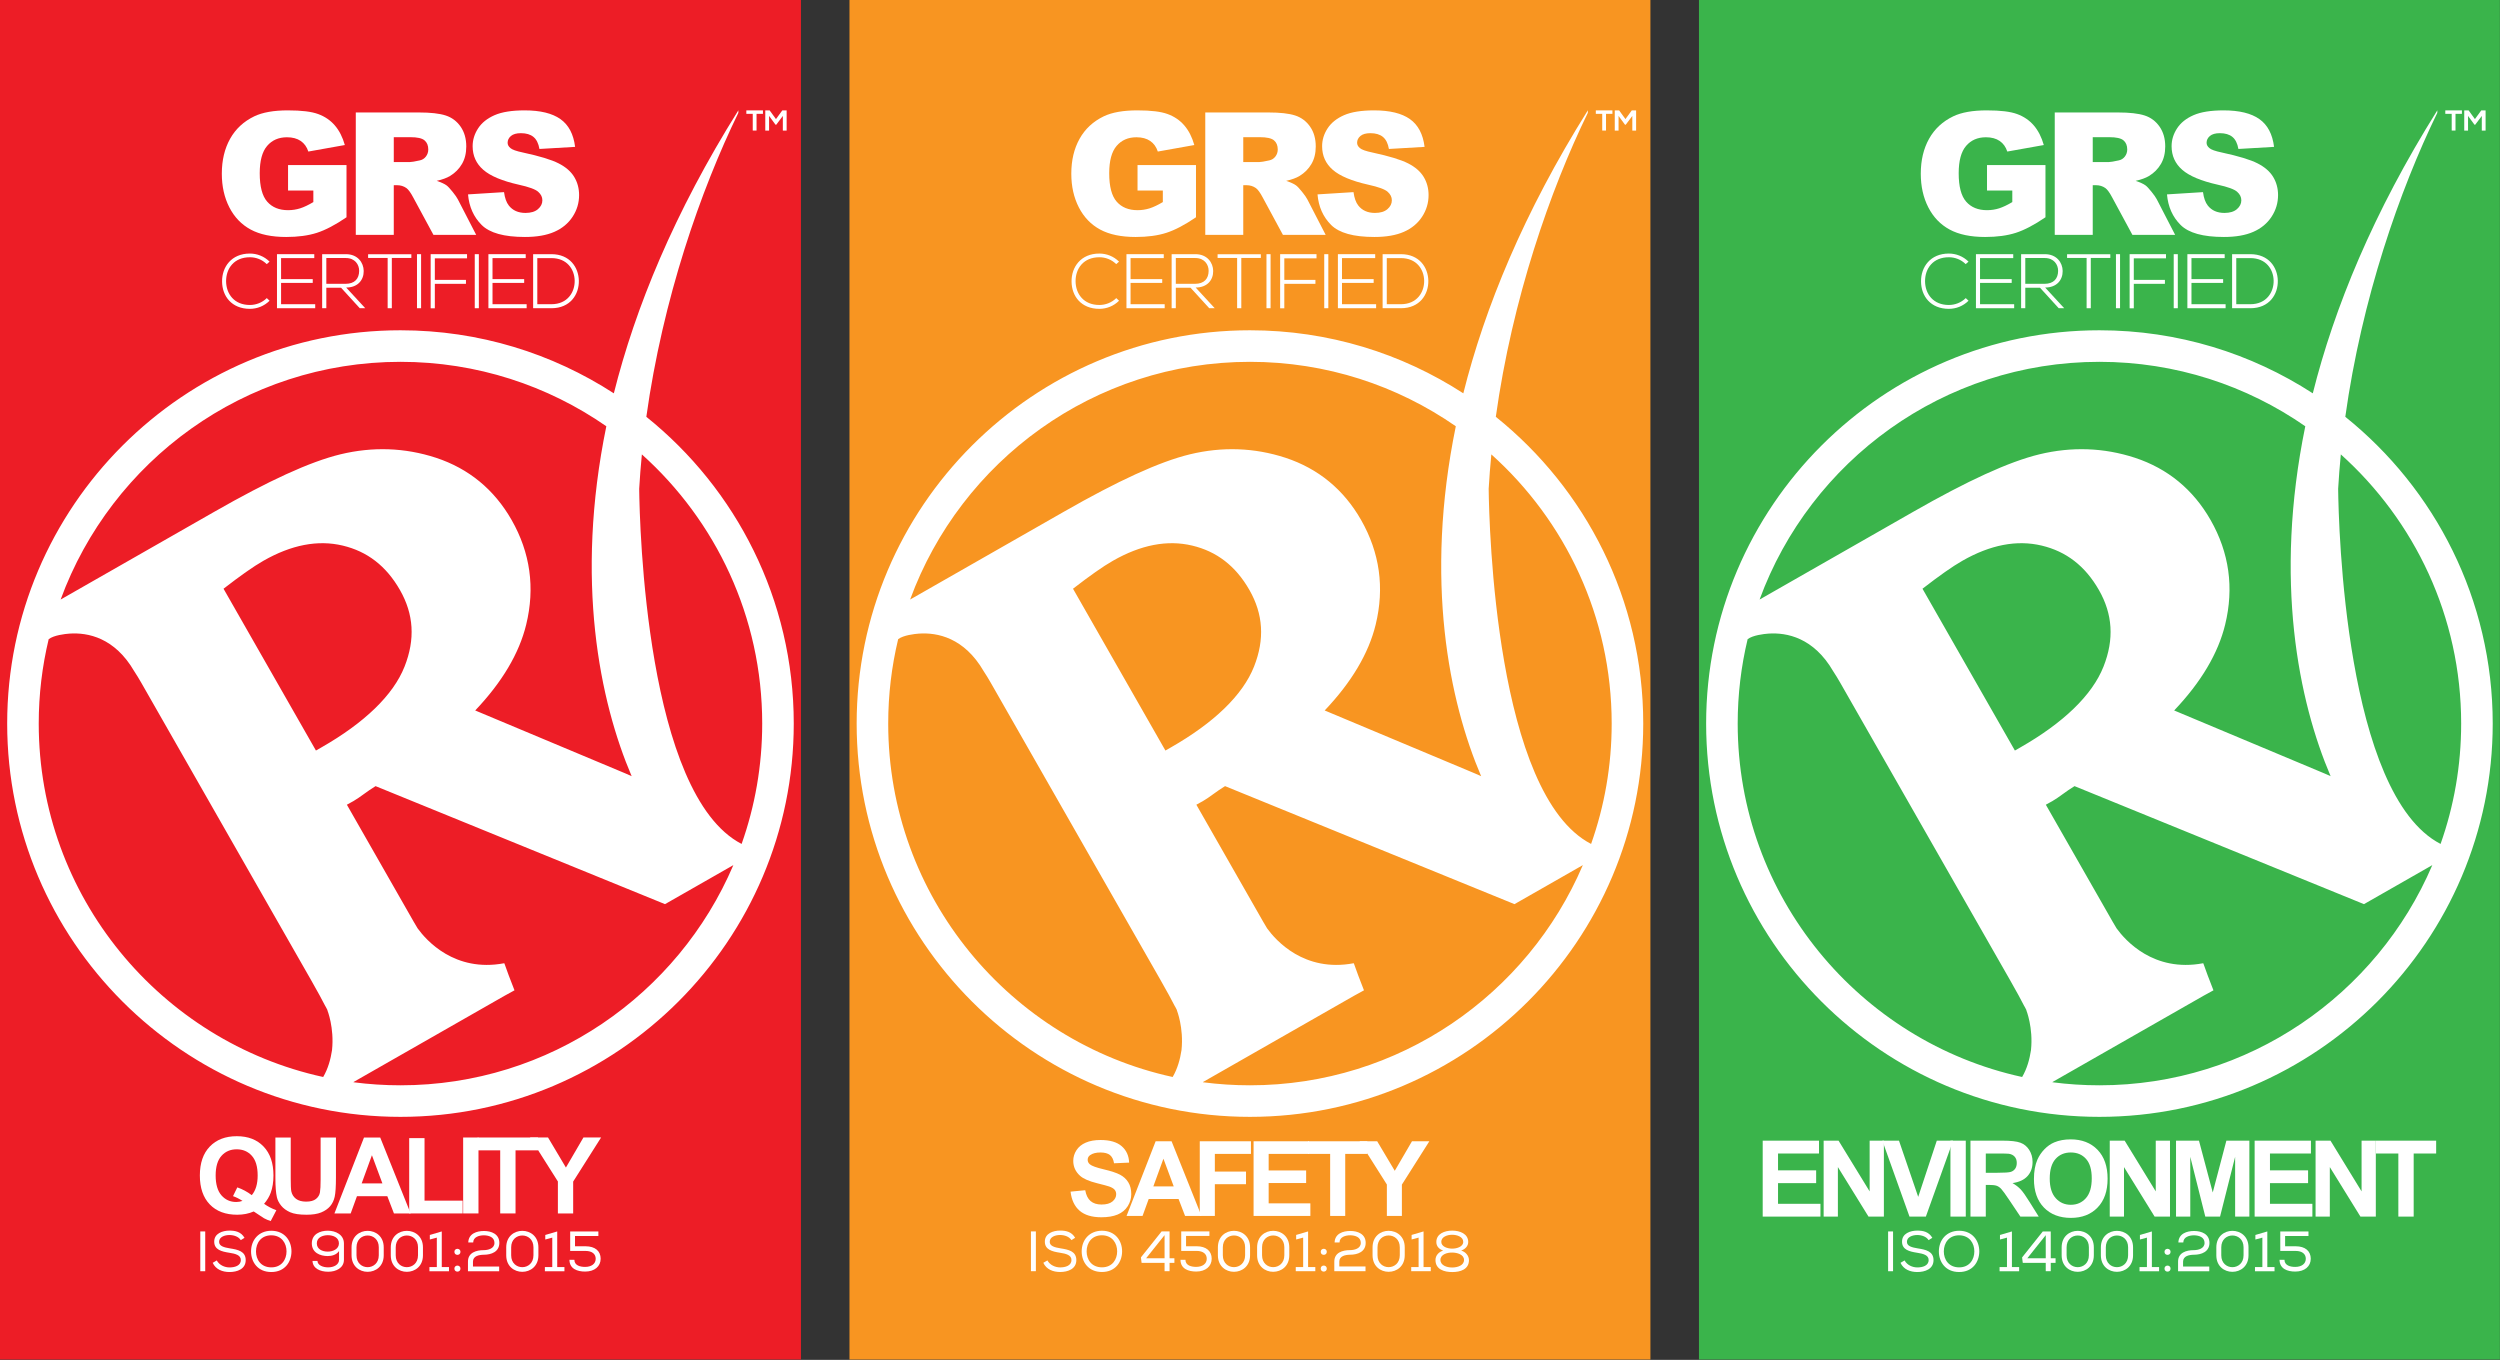 <svg width="6245" height="3397" viewBox="0 0 6245 3397" fill="none" xmlns="http://www.w3.org/2000/svg">
<rect x="0" y="0" width="6245" height="3397" fill="#333333" stroke="none"/>
<g clip-path="url(#clip0_30_52)">
<path d="M2000.75 0H0V3396.06H2000.75V0Z" fill="#ED1D26"/>
<path d="M1614.55 1041.2C1655.65 746.53 1750.28 475.01 1844.36 281.94L1844.46 275.51C1684.18 531.45 1586.98 768.78 1533.37 982.53C1379.75 882.93 1196.7 825.03 1000.37 825.03C458.65 825.03 17.93 1265.75 17.93 1807.47C17.93 2349.19 458.65 2789.91 1000.37 2789.91C1542.09 2789.91 1982.81 2349.19 1982.81 1807.47C1982.81 1497.95 1838.93 1221.41 1614.55 1041.2ZM1000.37 903.85C1191.28 903.85 1368.56 963.36 1514.61 1064.81C1435.49 1450.48 1498.2 1752.48 1577.88 1938.9C1572.83 1936.66 1568.01 1934.52 1562.6 1932.13L1187.07 1774.73C1254.3 1704.01 1297.01 1631.99 1314.42 1560.29C1336.88 1468.35 1324.63 1380.52 1278.03 1298.94C1234.5 1222.68 1171.02 1170.61 1089.37 1143.59C1010.78 1117.89 930.88 1115.52 850.61 1134.83C773.59 1153.52 670.67 1201.14 534.93 1278.66L151.47 1497.65C278.19 1151.53 610.9 903.85 1000.37 903.85ZM1010.56 1665.18C982.3 1736.64 910.18 1805.77 802.89 1867.03L789.21 1874.86L558.38 1470.64C601.23 1437.56 632.45 1415.43 658.01 1400.83C727.65 1361.06 793.77 1348.01 856.14 1362.88C917.1 1377.4 964.52 1413.35 999.07 1473.83C1033.54 1534.21 1037.61 1596.81 1010.56 1665.18ZM829.39 2623.26C826.01 2645.62 819.53 2669.59 807.31 2690.33C401.5 2601.66 96.75 2239.48 96.75 1807.47C96.75 1734.92 105.36 1664.34 121.58 1596.7C134.47 1586.67 162.36 1583.6 173.4 1582.76C219.32 1579.62 286.53 1592.56 335.44 1676.98C341.27 1685.81 347.1 1695.33 352.93 1705.55L777.45 2448.93C793.5 2477.02 805.03 2498.34 813.24 2514.43L813.3 2514.12C815.02 2517.32 816.64 2520.48 818.17 2523.61L817.76 2523.55C817.76 2523.55 835.35 2567.22 829.39 2623.26ZM1000.37 2711.09C960.62 2711.09 921.46 2708.49 883.05 2703.49L883.35 2702.74L1259.96 2487.68L1285.2 2473.83L1270.94 2436.9L1259.82 2406.24L1259.15 2406.36L1259.11 2406.24C1135.74 2429.35 1064.83 2348.89 1043.26 2319.09C1040.08 2313.93 1036.84 2308.47 1033.53 2302.67L866.51 2010.2C881.86 2001.63 882.4 2001.38 882.07 2001.6C882.22 2001.52 882.46 2001.38 882.84 2001.16C899.2 1991.83 917.53 1976.16 938.19 1963.76L1661.18 2258.55L1831.92 2161.06C1694.03 2484.09 1373.22 2711.09 1000.37 2711.09ZM1596.69 1221.11C1598.35 1192.3 1600.61 1163.61 1603.39 1135.07C1787.8 1300.62 1903.99 1540.73 1903.99 1807.47C1903.99 1912.84 1885.86 2014.06 1852.55 2108.17C1614.1 1984.96 1597.8 1313.69 1596.69 1221.11Z" fill="white"/>
<path d="M1880.35 284.37H1864.36V275.73H1905.84V284.37H1889.85V326.13H1880.35V284.37Z" fill="white"/>
<path d="M1955.52 289.63L1939.1 311.52H1937.23L1921.17 289.56V326.21H1911.67V275.81H1922.61L1938.38 297.48L1954.15 275.81H1965.02V326.21H1955.52V289.63Z" fill="white"/>
<path d="M719.55 475.99V412.36H865.58V542.74C837.63 561.8 812.9 574.76 791.42 581.65C769.93 588.53 744.45 591.98 714.96 591.98C678.66 591.98 649.07 585.79 626.19 573.41C603.31 561.03 585.58 542.61 572.99 518.13C560.4 493.65 554.11 465.56 554.11 433.85C554.11 400.47 560.99 371.44 574.76 346.75C588.53 322.07 608.69 303.33 635.26 290.53C655.98 280.66 683.87 275.72 718.91 275.72C753.95 275.72 777.98 278.78 794.74 284.9C811.5 291.02 825.41 300.51 836.46 313.38C847.52 326.25 855.83 342.55 861.39 362.3L770.23 378.57C766.47 367.03 760.11 358.2 751.14 352.08C742.17 345.96 730.73 342.9 716.82 342.9C696.1 342.9 679.58 350.1 667.27 364.49C654.96 378.88 648.81 401.66 648.81 432.81C648.81 465.91 655.03 489.55 667.48 503.74C679.92 517.93 697.28 525.02 719.53 525.02C730.1 525.02 740.18 523.49 749.78 520.43C759.38 517.37 770.36 512.16 782.74 504.78V475.99H719.53H719.55Z" fill="white"/>
<path d="M888.76 586.76V280.93H1046.26C1075.47 280.93 1097.79 283.43 1113.22 288.44C1128.66 293.45 1141.1 302.73 1150.56 316.29C1160.02 329.85 1164.75 346.37 1164.75 365.84C1164.75 382.81 1161.13 397.45 1153.89 409.75C1146.65 422.06 1136.7 432.04 1124.04 439.69C1115.97 444.56 1104.91 448.59 1090.85 451.79C1102.11 455.55 1110.31 459.31 1115.45 463.07C1118.92 465.58 1123.96 470.94 1130.56 479.15C1137.16 487.36 1141.57 493.7 1143.8 498.15L1189.56 586.77H1082.78L1032.27 493.31C1025.87 481.21 1020.17 473.36 1015.16 469.74C1008.34 465.01 1000.62 462.65 992 462.65H983.66V586.77H888.74L888.76 586.76ZM983.68 404.85H1023.52C1027.83 404.85 1036.17 403.46 1048.55 400.68C1054.81 399.43 1059.92 396.23 1063.88 391.08C1067.84 385.94 1069.83 380.02 1069.83 373.35C1069.83 363.48 1066.7 355.9 1060.44 350.61C1054.18 345.33 1042.43 342.68 1025.18 342.68H983.67V404.85H983.68Z" fill="white"/>
<path d="M1169.17 485.58L1259.08 479.95C1261.03 494.55 1264.99 505.68 1270.97 513.33C1280.7 525.71 1294.61 531.9 1312.69 531.9C1326.18 531.9 1336.57 528.74 1343.88 522.41C1351.18 516.08 1354.83 508.75 1354.83 500.4C1354.83 492.05 1351.35 485.38 1344.4 479.12C1337.44 472.86 1321.31 466.95 1296 461.39C1254.55 452.07 1225 439.69 1207.34 424.26C1189.54 408.82 1180.64 389.14 1180.64 365.22C1180.64 349.51 1185.19 334.66 1194.3 320.68C1203.41 306.7 1217.11 295.72 1235.4 287.72C1253.69 279.72 1278.76 275.72 1310.6 275.72C1349.68 275.72 1379.48 282.99 1399.99 297.52C1420.5 312.05 1432.71 335.17 1436.6 366.88L1347.52 372.1C1345.15 358.33 1340.18 348.32 1332.6 342.06C1325.02 335.8 1314.56 332.67 1301.2 332.67C1290.21 332.67 1281.94 335 1276.37 339.66C1270.81 344.32 1268.03 349.99 1268.03 356.66C1268.03 361.53 1270.32 365.91 1274.91 369.8C1279.36 373.84 1289.93 377.59 1306.62 381.06C1347.92 389.96 1377.51 398.97 1395.38 408.08C1413.25 417.19 1426.26 428.49 1434.39 441.98C1442.52 455.47 1446.59 470.56 1446.59 487.25C1446.59 506.86 1441.17 524.94 1430.32 541.49C1419.47 558.04 1404.31 570.59 1384.84 579.14C1365.37 587.69 1340.82 591.97 1311.2 591.97C1259.18 591.97 1223.17 581.96 1203.14 561.93C1183.11 541.9 1171.78 516.45 1169.14 485.58H1169.17Z" fill="white"/>
<path d="M673.391 751.24C659.891 764.74 641.951 771.49 624.201 771.49C578.671 771.49 554.951 739.66 554.751 703.2C554.361 667.13 577.901 633.37 624.201 633.37C641.951 633.37 659.891 640.12 673.391 653.62L666.251 659.79C654.681 648.22 639.441 642.62 624.201 642.62C584.851 642.62 564.591 670.4 564.781 702.81C565.171 734.45 585.231 761.84 624.201 761.84C639.441 761.84 654.871 756.05 666.451 744.67L673.391 751.23V751.24Z" fill="white"/>
<path d="M702.13 697.23H781.22V706.68H702.13V759.92H787.39V769.95H691.9V634.92H785.07V644.76H702.12V697.23H702.13Z" fill="white"/>
<path d="M912.401 769.95H898.701L852.021 718.83H815.171V769.95H804.751V634.92H864.171C893.491 634.92 908.351 655.95 908.541 676.97C908.731 698.96 894.271 718.25 864.751 718.25L912.401 769.95ZM815.181 708.99H863.021C886.551 708.99 896.971 695.68 897.161 676.78C897.351 660.96 886.551 644.56 864.171 644.56H815.171V708.99H815.181Z" fill="white"/>
<path d="M968.341 644.37H919.541V635.11H1027.57V644.37H978.771V769.95H968.351V644.37H968.341Z" fill="white"/>
<path d="M1041.65 769.95V634.92H1051.88V769.95H1041.65Z" fill="white"/>
<path d="M1086.21 699.15H1163.95V708.99H1086.21V770.14H1075.79V634.91H1166.65V645.33H1086.21V699.15Z" fill="white"/>
<path d="M1185.94 769.95V634.92H1196.16V769.95H1185.94Z" fill="white"/>
<path d="M1230.3 697.23H1309.39V706.68H1230.3V759.92H1315.56V769.95H1220.07V634.92H1313.24V644.76H1230.29V697.23H1230.3Z" fill="white"/>
<path d="M1445.97 700.89C1446.74 735.23 1424.75 769.95 1377.49 769.95H1331.77V634.92H1377.49C1423.21 634.92 1445.2 667.71 1445.97 700.89ZM1342.19 644.76V759.92H1377.49C1417.61 759.92 1436.13 729.83 1435.55 700.89C1434.97 672.73 1416.45 644.76 1377.49 644.76H1342.19Z" fill="white"/>
<path d="M659.68 3007.11C669.08 3013.84 679.3 3019.19 690.35 3023.15L676.25 3050.19C670.47 3048.46 664.82 3046.09 659.3 3043.07C658.09 3042.47 649.6 3036.86 633.81 3026.25C621.39 3031.68 607.63 3034.4 592.53 3034.4C563.37 3034.4 540.53 3025.82 524.02 3008.65C507.5 2991.48 499.24 2967.37 499.24 2936.32C499.24 2905.27 507.52 2881.26 524.08 2864.05C540.64 2846.84 563.11 2838.24 591.5 2838.24C619.89 2838.24 641.92 2846.85 658.4 2864.05C674.87 2881.26 683.11 2905.35 683.11 2936.32C683.11 2952.71 680.82 2967.11 676.25 2979.54C672.8 2989.03 667.28 2998.22 659.69 3007.1L659.68 3007.11ZM628.89 2985.5C633.81 2979.72 637.49 2972.73 639.95 2964.54C642.41 2956.35 643.64 2946.94 643.64 2936.33C643.64 2914.42 638.81 2898.05 629.15 2887.22C619.49 2876.39 606.85 2870.98 591.24 2870.98C575.63 2870.98 562.97 2876.41 553.26 2887.28C543.56 2898.15 538.7 2914.5 538.7 2936.32C538.7 2958.14 543.55 2975.07 553.26 2986.07C562.97 2997.07 575.23 3002.57 590.07 3002.57C595.59 3002.57 600.81 3001.66 605.73 2999.85C597.97 2994.76 590.07 2990.79 582.05 2987.95L592.79 2966.08C605.38 2970.4 617.42 2976.87 628.89 2985.49V2985.5Z" fill="white"/>
<path d="M687.95 2841.48H726.25V2944.22C726.25 2960.52 726.72 2971.09 727.67 2975.92C729.31 2983.68 733.21 2989.92 739.38 2994.62C745.55 2999.32 753.98 3001.67 764.68 3001.67C775.38 3001.67 783.74 2999.45 789.26 2995.01C794.78 2990.57 798.1 2985.11 799.22 2978.64C800.34 2972.17 800.9 2961.43 800.9 2946.42V2841.48H839.2V2941.11C839.2 2963.88 838.16 2979.97 836.09 2989.37C834.02 2998.77 830.2 3006.71 824.64 3013.18C819.08 3019.65 811.64 3024.81 802.32 3028.64C793 3032.48 780.84 3034.4 765.83 3034.4C747.71 3034.4 733.98 3032.31 724.62 3028.12C715.26 3023.94 707.86 3018.5 702.43 3011.82C696.99 3005.14 693.41 2998.13 691.69 2990.79C689.19 2979.92 687.94 2963.88 687.94 2942.66V2841.47L687.95 2841.48Z" fill="white"/>
<path d="M1025.74 3031.17H984.07L967.51 2988.08H891.69L876.03 3031.17H835.4L909.28 2841.48H949.78L1025.74 3031.17ZM955.22 2956.12L929.08 2885.73L903.46 2956.12H955.22Z" fill="white"/>
<path d="M1022.18 3031.17V2843.03H1060.48V2999.21H1155.71V3031.17H1022.18Z" fill="white"/>
<path d="M1156.94 3031.17V2841.48H1195.24V3031.17H1156.94Z" fill="white"/>
<path d="M1249.52 3031.17V2873.57H1193.23V2841.48H1343.97V2873.57H1287.81V3031.17H1249.51H1249.52Z" fill="white"/>
<path d="M1393.6 3031.17V2951.33L1324.11 2841.47H1369.01L1413.65 2916.52L1457.39 2841.47H1501.51L1431.77 2951.58V3031.16H1393.6V3031.17Z" fill="white"/>
<path d="M500.33 3076.13H512.68V3175.53H500.33V3076.13Z" fill="white"/>
<path d="M573.46 3085.08C560.82 3085.08 547.33 3090.05 547.33 3102.12C547.33 3112.91 559.68 3116.04 574.31 3118.45C594.19 3121.57 613.79 3125.55 613.79 3147.99C613.65 3170.28 592.35 3177.53 573.32 3177.53C555.71 3177.53 538.96 3171.14 531.29 3154.53L541.51 3148.57C547.9 3160.36 561.25 3166.04 573.46 3166.04C585.67 3166.04 601.58 3162.21 601.58 3147.58C601.72 3135.23 587.81 3131.68 572.9 3129.4C553.73 3126.42 535.13 3122.02 535.13 3101.85C534.85 3081.12 556 3074.02 573.19 3074.02C587.96 3074.02 602.02 3077 610.82 3092.05L601.45 3097.87C596.05 3089.21 584.55 3085.23 573.48 3085.09L573.46 3085.08Z" fill="white"/>
<path d="M728.09 3126.11C727.95 3152.1 711.76 3177.51 677.68 3177.51C643.6 3177.51 627.13 3152.23 627.13 3126.11C627.13 3097.28 646.44 3074.42 677.82 3074.42C711.47 3074.56 728.23 3099.84 728.09 3126.11ZM677.82 3085.79C652.54 3085.79 639.48 3104.39 639.48 3126.12C639.48 3146.28 651.69 3165.88 677.82 3165.88C703.95 3165.88 715.73 3145.72 715.73 3126.12C715.87 3105.96 703.8 3086.08 677.82 3085.79Z" fill="white"/>
<path d="M846.94 3125.12C840.55 3134.49 829.05 3137.62 818.68 3137.62C799.37 3137.62 778.92 3129.1 778.92 3105.95C778.92 3082.8 799.51 3074.28 818.82 3074.28C838.13 3074.28 859.15 3083.94 859.15 3106.37V3146.98C859.15 3167.29 839.55 3176.8 819.96 3176.8C799.37 3176.8 781.34 3168.42 780.63 3149.82H792.98C793.41 3160.33 806.04 3165.87 819.82 3165.87C833.6 3165.87 846.94 3159.34 846.94 3146.84V3125.11V3125.12ZM791.42 3105.95C791.42 3120.58 805.34 3126.54 818.68 3126.54C832.02 3126.54 846.65 3120.01 846.65 3105.95C846.65 3091.18 832.17 3085.5 818.82 3085.5C805.9 3085.64 791.41 3091.04 791.41 3105.95H791.42Z" fill="white"/>
<path d="M958.55 3115.89V3135.77C958.55 3190.72 878.18 3190.87 878.18 3135.77V3115.89C878.18 3060.8 958.55 3060.94 958.55 3115.89ZM946.2 3135.63V3115.75C946.2 3076.56 890.54 3076.27 890.54 3115.89V3135.77C890.54 3175.39 946.2 3175.25 946.2 3135.63Z" fill="white"/>
<path d="M1056.53 3115.89V3135.77C1056.53 3190.72 976.16 3190.87 976.16 3135.77V3115.89C976.16 3060.8 1056.53 3060.94 1056.53 3115.89ZM1044.18 3135.63V3115.75C1044.18 3076.56 988.52 3076.27 988.52 3115.89V3135.77C988.52 3175.39 1044.18 3175.25 1044.18 3135.63Z" fill="white"/>
<path d="M1091.18 3165.16V3091.61L1073.71 3096.3V3084.94L1103.53 3076.14V3165.17H1121.56V3175.54H1072.71V3165.17H1091.17L1091.18 3165.16Z" fill="white"/>
<path d="M1150.25 3127.11C1150.25 3137.19 1135.06 3137.19 1135.06 3127.11C1135.06 3117.03 1150.25 3117.03 1150.25 3127.11ZM1150.25 3169C1150.25 3179.08 1135.06 3179.08 1135.06 3169C1135.06 3158.92 1150.25 3158.92 1150.25 3169Z" fill="white"/>
<path d="M1169.7 3103.68C1170.55 3081.53 1190.72 3075 1209.03 3075C1227.34 3075 1247.37 3082.53 1247.37 3104.68C1247.37 3126.83 1227.63 3134.36 1208.46 3134.36C1196.82 3134.5 1181.48 3137.34 1181.48 3151.54V3163.75H1246.94V3175.54H1168.98V3151.54C1168.98 3129.1 1189.43 3122.86 1208.31 3122.86C1218.82 3122.86 1235.15 3119.17 1235.15 3104.83C1235.15 3090.49 1221.66 3086.09 1209.02 3085.8C1196.81 3085.8 1182.18 3090.06 1182.04 3103.69H1169.69L1169.7 3103.68Z" fill="white"/>
<path d="M1344.93 3115.89V3135.77C1344.93 3190.72 1264.56 3190.87 1264.56 3135.77V3115.89C1264.56 3060.8 1344.93 3060.94 1344.93 3115.89ZM1332.58 3135.63V3115.75C1332.58 3076.56 1276.92 3076.27 1276.92 3115.89V3135.77C1276.92 3175.39 1332.58 3175.25 1332.58 3135.63Z" fill="white"/>
<path d="M1379.58 3165.16V3091.61L1362.11 3096.3V3084.94L1391.93 3076.14V3165.17H1409.96V3175.54H1361.11V3165.17H1379.57L1379.58 3165.16Z" fill="white"/>
<path d="M1500.42 3144.29C1500.42 3163.46 1485.23 3176.38 1461.8 3176.38C1442.06 3176.38 1422.61 3169.56 1422.47 3146.99H1434.82C1434.82 3161.47 1450.01 3164.74 1461.52 3164.74C1477.28 3164.74 1488.07 3157.07 1488.07 3144.43C1488.07 3132.79 1479.41 3124.83 1462.65 3124.83H1424.31V3076.12H1494.74V3087.48H1436.38V3113.18H1462.65C1486.79 3113.18 1500.42 3125.25 1500.42 3144.28V3144.29Z" fill="white"/>
</g>
<g clip-path="url(#clip1_30_52)">
<path d="M4122.75 0H2122V3396.06H4122.75V0Z" fill="#F89521"/>
<path d="M2841.55 475.99V412.36H2987.58V542.74C2959.63 561.8 2934.9 574.76 2913.42 581.65C2891.93 588.53 2866.45 591.98 2836.96 591.98C2800.66 591.98 2771.07 585.79 2748.19 573.41C2725.31 561.03 2707.58 542.61 2694.99 518.13C2682.4 493.65 2676.11 465.56 2676.11 433.85C2676.11 400.47 2682.99 371.44 2696.76 346.75C2710.53 322.07 2730.69 303.33 2757.26 290.53C2777.98 280.66 2805.87 275.72 2840.91 275.72C2875.95 275.72 2899.98 278.78 2916.74 284.9C2933.5 291.02 2947.41 300.51 2958.46 313.38C2969.52 326.25 2977.83 342.55 2983.39 362.3L2892.23 378.57C2888.47 367.03 2882.11 358.2 2873.14 352.08C2864.17 345.96 2852.73 342.9 2838.82 342.9C2818.1 342.9 2801.58 350.1 2789.27 364.49C2776.96 378.88 2770.81 401.66 2770.81 432.81C2770.81 465.91 2777.03 489.55 2789.48 503.74C2801.92 517.93 2819.28 525.02 2841.53 525.02C2852.1 525.02 2862.18 523.49 2871.78 520.43C2881.38 517.37 2892.36 512.16 2904.74 504.78V475.99H2841.53H2841.55Z" fill="white"/>
<path d="M3010.76 586.76V280.93H3168.26C3197.47 280.93 3219.79 283.43 3235.22 288.44C3250.66 293.45 3263.1 302.73 3272.56 316.29C3282.02 329.85 3286.75 346.37 3286.75 365.84C3286.75 382.81 3283.13 397.45 3275.89 409.75C3268.65 422.06 3258.7 432.04 3246.04 439.69C3237.97 444.56 3226.91 448.59 3212.85 451.79C3224.11 455.55 3232.31 459.31 3237.45 463.07C3240.92 465.58 3245.96 470.94 3252.56 479.15C3259.16 487.36 3263.57 493.7 3265.8 498.15L3311.56 586.77H3204.78L3154.27 493.31C3147.87 481.21 3142.17 473.36 3137.16 469.74C3130.34 465.01 3122.62 462.65 3114 462.65H3105.66V586.77H3010.74L3010.76 586.76ZM3105.68 404.85H3145.52C3149.83 404.85 3158.17 403.46 3170.55 400.68C3176.81 399.43 3181.92 396.23 3185.88 391.08C3189.84 385.94 3191.83 380.02 3191.83 373.35C3191.83 363.48 3188.7 355.9 3182.44 350.61C3176.18 345.33 3164.43 342.68 3147.18 342.68H3105.67V404.85H3105.68Z" fill="white"/>
<path d="M3291.17 485.58L3381.08 479.95C3383.03 494.55 3386.99 505.68 3392.97 513.33C3402.7 525.71 3416.61 531.9 3434.69 531.9C3448.18 531.9 3458.57 528.74 3465.88 522.41C3473.18 516.08 3476.83 508.75 3476.83 500.4C3476.83 492.05 3473.35 485.38 3466.4 479.12C3459.44 472.86 3443.31 466.95 3418 461.39C3376.55 452.07 3347 439.69 3329.34 424.26C3311.54 408.82 3302.64 389.14 3302.64 365.22C3302.64 349.51 3307.19 334.66 3316.3 320.68C3325.41 306.7 3339.11 295.72 3357.4 287.72C3375.69 279.72 3400.76 275.72 3432.6 275.72C3471.68 275.72 3501.48 282.99 3521.99 297.52C3542.5 312.05 3554.71 335.17 3558.6 366.88L3469.52 372.1C3467.15 358.33 3462.18 348.32 3454.6 342.06C3447.02 335.8 3436.56 332.67 3423.2 332.67C3412.21 332.67 3403.94 335 3398.37 339.66C3392.81 344.32 3390.03 349.99 3390.03 356.66C3390.03 361.53 3392.32 365.91 3396.91 369.8C3401.36 373.84 3411.93 377.59 3428.62 381.06C3469.92 389.96 3499.51 398.97 3517.38 408.08C3535.25 417.19 3548.26 428.49 3556.39 441.98C3564.52 455.47 3568.59 470.56 3568.59 487.25C3568.59 506.86 3563.17 524.94 3552.32 541.49C3541.47 558.04 3526.31 570.59 3506.84 579.14C3487.37 587.69 3462.82 591.97 3433.2 591.97C3381.18 591.97 3345.17 581.96 3325.14 561.93C3305.11 541.9 3293.78 516.45 3291.14 485.58H3291.17Z" fill="white"/>
<path d="M2795.39 751.24C2781.89 764.74 2763.95 771.49 2746.2 771.49C2700.67 771.49 2676.95 739.66 2676.75 703.2C2676.36 667.13 2699.9 633.37 2746.2 633.37C2763.95 633.37 2781.89 640.12 2795.39 653.62L2788.25 659.79C2776.68 648.22 2761.44 642.62 2746.2 642.62C2706.85 642.62 2686.59 670.4 2686.78 702.81C2687.17 734.45 2707.23 761.84 2746.2 761.84C2761.44 761.84 2776.87 756.05 2788.45 744.67L2795.39 751.23V751.24Z" fill="white"/>
<path d="M2824.13 697.23H2903.22V706.68H2824.13V759.92H2909.39V769.95H2813.9V634.92H2907.07V644.76H2824.12V697.23H2824.13Z" fill="white"/>
<path d="M3034.4 769.95H3020.7L2974.02 718.83H2937.17V769.95H2926.75V634.92H2986.17C3015.49 634.92 3030.35 655.95 3030.54 676.97C3030.73 698.96 3016.27 718.25 2986.75 718.25L3034.4 769.95ZM2937.18 708.99H2985.02C3008.55 708.99 3018.97 695.68 3019.16 676.78C3019.35 660.96 3008.55 644.56 2986.17 644.56H2937.17V708.99H2937.18Z" fill="white"/>
<path d="M3090.34 644.37H3041.54V635.11H3149.57V644.37H3100.77V769.95H3090.35V644.37H3090.34Z" fill="white"/>
<path d="M3163.65 769.95V634.92H3173.88V769.95H3163.65Z" fill="white"/>
<path d="M3208.21 699.15H3285.95V708.99H3208.21V770.14H3197.79V634.91H3288.65V645.33H3208.21V699.15Z" fill="white"/>
<path d="M3307.94 769.95V634.92H3318.16V769.95H3307.94Z" fill="white"/>
<path d="M3352.3 697.23H3431.39V706.68H3352.3V759.92H3437.56V769.95H3342.07V634.92H3435.24V644.76H3352.29V697.23H3352.3Z" fill="white"/>
<path d="M3567.97 700.89C3568.74 735.23 3546.75 769.95 3499.49 769.95H3453.77V634.92H3499.49C3545.21 634.92 3567.2 667.71 3567.97 700.89ZM3464.19 644.76V759.92H3499.49C3539.61 759.92 3558.13 729.83 3557.55 700.89C3556.97 672.73 3538.45 644.76 3499.49 644.76H3464.19Z" fill="white"/>
<path d="M3736.55 1041.2C3777.65 746.53 3872.28 475.01 3966.36 281.94L3966.46 275.51C3806.18 531.45 3708.98 768.78 3655.37 982.53C3501.75 882.93 3318.7 825.03 3122.37 825.03C2580.65 825.03 2139.93 1265.75 2139.93 1807.47C2139.93 2349.19 2580.65 2789.91 3122.37 2789.91C3664.09 2789.91 4104.81 2349.19 4104.81 1807.47C4104.81 1497.95 3960.93 1221.41 3736.55 1041.2ZM3122.37 903.85C3313.28 903.85 3490.56 963.36 3636.61 1064.81C3557.49 1450.48 3620.2 1752.48 3699.88 1938.9C3694.83 1936.66 3690.01 1934.52 3684.6 1932.13L3309.07 1774.73C3376.3 1704.01 3419.01 1631.99 3436.42 1560.29C3458.88 1468.35 3446.63 1380.52 3400.03 1298.94C3356.5 1222.68 3293.02 1170.61 3211.37 1143.59C3132.78 1117.89 3052.88 1115.52 2972.61 1134.83C2895.59 1153.52 2792.67 1201.14 2656.93 1278.66L2273.47 1497.65C2400.19 1151.53 2732.9 903.85 3122.37 903.85ZM3132.56 1665.18C3104.3 1736.64 3032.18 1805.77 2924.89 1867.03L2911.21 1874.86L2680.38 1470.64C2723.23 1437.56 2754.45 1415.43 2780.01 1400.83C2849.65 1361.06 2915.77 1348.01 2978.14 1362.88C3039.1 1377.4 3086.52 1413.35 3121.07 1473.83C3155.54 1534.21 3159.61 1596.81 3132.56 1665.18ZM2951.39 2623.26C2948.01 2645.62 2941.53 2669.59 2929.31 2690.33C2523.5 2601.66 2218.75 2239.48 2218.75 1807.47C2218.75 1734.92 2227.36 1664.34 2243.58 1596.7C2256.47 1586.67 2284.36 1583.6 2295.4 1582.76C2341.32 1579.62 2408.53 1592.56 2457.44 1676.98C2463.27 1685.81 2469.1 1695.33 2474.93 1705.55L2899.45 2448.93C2915.5 2477.02 2927.03 2498.34 2935.24 2514.43L2935.3 2514.12C2937.02 2517.32 2938.64 2520.48 2940.17 2523.61L2939.76 2523.55C2939.76 2523.55 2957.35 2567.22 2951.39 2623.26ZM3122.37 2711.09C3082.62 2711.09 3043.46 2708.49 3005.05 2703.49L3005.35 2702.74L3381.96 2487.68L3407.2 2473.83L3392.94 2436.9L3381.82 2406.24L3381.15 2406.36L3381.11 2406.24C3257.74 2429.35 3186.83 2348.89 3165.26 2319.09C3162.08 2313.93 3158.84 2308.47 3155.53 2302.67L2988.51 2010.2C3003.86 2001.63 3004.4 2001.38 3004.07 2001.6C3004.22 2001.52 3004.46 2001.38 3004.84 2001.16C3021.2 1991.83 3039.53 1976.16 3060.19 1963.76L3783.18 2258.55L3953.92 2161.06C3816.03 2484.09 3495.22 2711.09 3122.37 2711.09ZM3718.69 1221.11C3720.35 1192.3 3722.61 1163.61 3725.39 1135.07C3909.8 1300.62 4025.99 1540.73 4025.99 1807.47C4025.99 1912.84 4007.86 2014.06 3974.55 2108.17C3736.1 1984.96 3719.8 1313.69 3718.69 1221.11Z" fill="white"/>
<path d="M2674.25 2976.73L2710.89 2973.17C2713.09 2985.47 2717.57 2994.5 2724.31 3000.27C2731.05 3006.04 2740.15 3008.92 2751.6 3008.92C2763.73 3008.92 2772.87 3006.36 2779.02 3001.22C2785.17 2996.09 2788.24 2990.09 2788.24 2983.22C2788.24 2978.81 2786.95 2975.06 2784.36 2971.96C2781.77 2968.86 2777.25 2966.17 2770.81 2963.88C2766.4 2962.35 2756.35 2959.64 2740.66 2955.74C2720.47 2950.74 2706.31 2944.59 2698.17 2937.29C2686.72 2927.03 2680.99 2914.52 2680.99 2899.76C2680.99 2890.26 2683.68 2881.38 2689.07 2873.11C2694.46 2864.84 2702.22 2858.54 2712.35 2854.22C2722.48 2849.89 2734.72 2847.73 2749.06 2847.73C2772.47 2847.73 2790.09 2852.86 2801.92 2863.13C2813.75 2873.39 2819.96 2887.09 2820.56 2904.22L2782.9 2905.87C2781.29 2896.29 2777.83 2889.39 2772.53 2885.2C2767.23 2881 2759.28 2878.9 2748.68 2878.9C2738.08 2878.9 2729.17 2881.15 2722.98 2885.64C2718.99 2888.52 2717 2892.38 2717 2897.22C2717 2901.63 2718.86 2905.41 2722.6 2908.54C2727.35 2912.53 2738.89 2916.68 2757.21 2921.01C2775.53 2925.34 2789.08 2929.81 2797.86 2934.43C2806.64 2939.05 2813.51 2945.37 2818.47 2953.39C2823.43 2961.4 2825.91 2971.31 2825.91 2983.1C2825.91 2993.79 2822.94 3003.8 2817 3013.13C2811.06 3022.46 2802.67 3029.4 2791.81 3033.93C2780.95 3038.47 2767.42 3040.74 2751.22 3040.74C2727.64 3040.74 2709.53 3035.29 2696.89 3024.39C2684.25 3013.49 2676.7 2997.61 2674.24 2976.74L2674.25 2976.73Z" fill="white"/>
<path d="M3001.29 3037.41H2960.32L2944.03 2995.04H2869.48L2854.08 3037.41H2814.13L2886.78 2850.89H2926.6L3001.28 3037.41H3001.29ZM2931.95 2963.62L2906.25 2894.41L2881.06 2963.62H2931.95Z" fill="white"/>
<path d="M2997.02 3037.41V2850.89H3124.88V2882.44H3034.68V2926.59H3112.54V2958.14H3034.68V3037.4H2997.02V3037.41Z" fill="white"/>
<path d="M3131.44 3037.41V2850.89H3269.74V2882.44H3169.1V2923.79H3262.74V2955.21H3169.1V3005.97H3273.3V3037.4H3131.44V3037.41Z" fill="white"/>
<path d="M3322.72 3037.41V2882.45H3267.38V2850.9H3415.6V2882.45H3360.38V3037.41H3322.72Z" fill="white"/>
<path d="M3464.39 3037.41V2958.91L3396.07 2850.89H3440.22L3484.11 2924.68L3527.11 2850.89H3570.49L3501.91 2959.16V3037.41H3464.38H3464.39Z" fill="white"/>
<path d="M4002.35 284.37H3986.36V275.73H4027.84V284.37H4011.85V326.13H4002.35V284.37Z" fill="white"/>
<path d="M4077.52 289.63L4061.1 311.52H4059.23L4043.17 289.56V326.21H4033.67V275.81H4044.61L4060.38 297.48L4076.15 275.81H4087.02V326.21H4077.52V289.63Z" fill="white"/>
<path d="M2575.26 3076.06H2587.61V3175.46H2575.26V3076.06Z" fill="white"/>
<path d="M2648.38 3085.01C2635.74 3085.01 2622.25 3089.98 2622.25 3102.05C2622.25 3112.84 2634.6 3115.97 2649.23 3118.38C2669.11 3121.5 2688.7 3125.48 2688.7 3147.92C2688.56 3170.21 2667.26 3177.46 2648.23 3177.46C2630.62 3177.46 2613.87 3171.07 2606.2 3154.46L2616.42 3148.5C2622.81 3160.29 2636.16 3165.97 2648.37 3165.97C2660.58 3165.97 2676.49 3162.14 2676.49 3147.51C2676.63 3135.16 2662.72 3131.61 2647.81 3129.33C2628.64 3126.35 2610.04 3121.95 2610.04 3101.78C2609.76 3081.05 2630.91 3073.95 2648.1 3073.95C2662.87 3073.95 2676.93 3076.93 2685.73 3091.98L2676.36 3097.8C2670.96 3089.14 2659.46 3085.16 2648.39 3085.02L2648.38 3085.01Z" fill="white"/>
<path d="M2803.02 3126.04C2802.88 3152.03 2786.69 3177.44 2752.61 3177.44C2718.53 3177.44 2702.06 3152.16 2702.06 3126.04C2702.06 3097.21 2721.37 3074.35 2752.75 3074.35C2786.4 3074.49 2803.16 3099.77 2803.02 3126.04ZM2752.75 3085.71C2727.47 3085.71 2714.41 3104.31 2714.41 3126.04C2714.41 3146.2 2726.62 3165.8 2752.75 3165.8C2778.88 3165.8 2790.66 3145.64 2790.66 3126.04C2790.8 3105.88 2778.73 3086 2752.75 3085.71Z" fill="white"/>
<path d="M2851.72 3154.58L2850.02 3140.95L2901.71 3076.06H2921.59V3143.08H2933.66V3154.58H2921.59V3175.46H2909.09V3154.58H2851.72ZM2909.09 3085.43L2863.08 3143.08H2909.09V3085.43Z" fill="white"/>
<path d="M3026.81 3144.22C3026.81 3163.39 3011.62 3176.31 2988.19 3176.31C2968.45 3176.31 2949 3169.49 2948.86 3146.92H2961.21C2961.21 3161.4 2976.4 3164.67 2987.91 3164.67C3003.67 3164.67 3014.46 3157 3014.46 3144.37C3014.46 3132.73 3005.8 3124.77 2989.04 3124.77H2950.7V3076.06H3021.13V3087.42H2962.77V3113.12H2989.04C3013.18 3113.12 3026.81 3125.19 3026.81 3144.22Z" fill="white"/>
<path d="M3122.66 3115.82V3135.7C3122.66 3190.65 3042.29 3190.8 3042.29 3135.7V3115.82C3042.29 3060.73 3122.66 3060.87 3122.66 3115.82ZM3110.3 3135.56V3115.68C3110.3 3076.49 3054.64 3076.2 3054.64 3115.82V3135.7C3054.64 3175.32 3110.3 3175.17 3110.3 3135.56Z" fill="white"/>
<path d="M3220.63 3115.82V3135.7C3220.63 3190.65 3140.26 3190.8 3140.26 3135.7V3115.82C3140.26 3060.73 3220.63 3060.87 3220.63 3115.82ZM3208.28 3135.56V3115.68C3208.28 3076.49 3152.62 3076.2 3152.62 3115.82V3135.7C3152.62 3175.32 3208.28 3175.17 3208.28 3135.56Z" fill="white"/>
<path d="M3255.28 3165.09V3091.54L3237.81 3096.23V3084.87L3267.63 3076.07V3165.1H3285.66V3175.47H3236.81V3165.1H3255.27L3255.28 3165.09Z" fill="white"/>
<path d="M3314.35 3127.04C3314.35 3137.12 3299.16 3137.12 3299.16 3127.04C3299.16 3116.96 3314.35 3116.96 3314.35 3127.04ZM3314.35 3168.93C3314.35 3179.01 3299.16 3179.01 3299.16 3168.93C3299.16 3158.85 3314.35 3158.85 3314.35 3168.93Z" fill="white"/>
<path d="M3333.81 3103.61C3334.66 3081.46 3354.83 3074.93 3373.14 3074.93C3391.45 3074.93 3411.48 3082.46 3411.48 3104.61C3411.48 3126.76 3391.74 3134.29 3372.57 3134.29C3360.93 3134.43 3345.59 3137.27 3345.59 3151.47V3163.68H3411.05V3175.47H3333.09V3151.47C3333.09 3129.03 3353.54 3122.79 3372.42 3122.79C3382.93 3122.79 3399.26 3119.1 3399.26 3104.76C3399.26 3090.42 3385.77 3086.02 3373.13 3085.73C3360.92 3085.73 3346.29 3089.99 3346.15 3103.62H3333.8L3333.81 3103.61Z" fill="white"/>
<path d="M3509.03 3115.82V3135.7C3509.03 3190.65 3428.66 3190.8 3428.66 3135.7V3115.82C3428.66 3060.73 3509.03 3060.87 3509.03 3115.82ZM3496.68 3135.56V3115.68C3496.68 3076.49 3441.02 3076.2 3441.02 3115.82V3135.7C3441.02 3175.32 3496.68 3175.17 3496.68 3135.56Z" fill="white"/>
<path d="M3543.68 3165.09V3091.54L3526.21 3096.23V3084.87L3556.03 3076.07V3165.1H3574.06V3175.47H3525.21V3165.1H3543.67L3543.68 3165.09Z" fill="white"/>
<path d="M3605.02 3124.05C3594.8 3120.08 3587.98 3113.54 3587.98 3102.47C3587.98 3082.02 3608.43 3074.07 3627.6 3074.07C3646.77 3074.07 3667.5 3081.88 3667.64 3102.47C3667.64 3112.41 3660.4 3120.36 3650.03 3123.91C3660.96 3127.03 3669.34 3136.83 3669.48 3147.62C3669.62 3171.05 3647.61 3177.72 3627.59 3177.58C3607.85 3177.58 3585.7 3171.19 3585.84 3147.34C3585.84 3136.4 3593.93 3127.18 3605.01 3124.05H3605.02ZM3598.21 3147.2C3598.21 3160.97 3614.11 3166.23 3627.46 3166.23C3640.81 3166.23 3657.14 3161.12 3657.14 3147.35C3657.14 3133.58 3639.53 3128.89 3627.6 3128.89C3615.53 3128.61 3598.21 3133.43 3598.21 3147.21V3147.2ZM3627.46 3084.44C3614.54 3084.44 3600.2 3090.12 3600.34 3102.19C3600.48 3114.4 3616.1 3119.09 3627.6 3119.09C3639.1 3119.09 3655.15 3114.4 3655.15 3102.19C3655.29 3089.69 3639.82 3084.44 3627.46 3084.44Z" fill="white"/>
</g>
<g clip-path="url(#clip2_30_52)">
<path d="M6244.75 0H4244V3396.06H6244.75V0Z" fill="#3AB44B"/>
<path d="M4963.55 475.99V412.36H5109.58V542.74C5081.63 561.8 5056.9 574.76 5035.42 581.65C5013.93 588.53 4988.45 591.98 4958.96 591.98C4922.66 591.98 4893.07 585.79 4870.19 573.41C4847.31 561.03 4829.58 542.61 4816.99 518.13C4804.4 493.65 4798.11 465.56 4798.11 433.85C4798.11 400.47 4804.99 371.44 4818.76 346.75C4832.53 322.07 4852.69 303.33 4879.26 290.53C4899.98 280.66 4927.87 275.72 4962.91 275.72C4997.95 275.72 5021.98 278.78 5038.74 284.9C5055.5 291.02 5069.41 300.51 5080.46 313.38C5091.52 326.25 5099.83 342.55 5105.39 362.3L5014.23 378.57C5010.47 367.03 5004.11 358.2 4995.14 352.08C4986.17 345.96 4974.73 342.9 4960.82 342.9C4940.1 342.9 4923.58 350.1 4911.27 364.49C4898.96 378.88 4892.81 401.66 4892.81 432.81C4892.81 465.91 4899.03 489.55 4911.48 503.74C4923.92 517.93 4941.28 525.02 4963.53 525.02C4974.1 525.02 4984.18 523.49 4993.78 520.43C5003.38 517.37 5014.36 512.16 5026.74 504.78V475.99H4963.53H4963.55Z" fill="white"/>
<path d="M5132.76 586.76V280.93H5290.26C5319.47 280.93 5341.79 283.43 5357.22 288.44C5372.66 293.45 5385.1 302.73 5394.56 316.29C5404.02 329.85 5408.75 346.37 5408.75 365.84C5408.75 382.81 5405.13 397.45 5397.89 409.75C5390.65 422.06 5380.7 432.04 5368.04 439.69C5359.97 444.56 5348.91 448.59 5334.85 451.79C5346.11 455.55 5354.31 459.31 5359.45 463.07C5362.92 465.58 5367.96 470.94 5374.56 479.15C5381.16 487.36 5385.57 493.7 5387.8 498.15L5433.56 586.77H5326.78L5276.27 493.31C5269.87 481.21 5264.17 473.36 5259.16 469.74C5252.34 465.01 5244.62 462.65 5236 462.65H5227.66V586.77H5132.74L5132.76 586.76ZM5227.68 404.85H5267.52C5271.83 404.85 5280.17 403.46 5292.55 400.68C5298.81 399.43 5303.92 396.23 5307.88 391.08C5311.84 385.94 5313.83 380.02 5313.83 373.35C5313.83 363.48 5310.7 355.9 5304.44 350.61C5298.18 345.33 5286.43 342.68 5269.18 342.68H5227.67V404.85H5227.68Z" fill="white"/>
<path d="M5413.17 485.58L5503.08 479.95C5505.03 494.55 5508.99 505.68 5514.97 513.33C5524.7 525.71 5538.61 531.9 5556.69 531.9C5570.18 531.9 5580.57 528.74 5587.88 522.41C5595.18 516.08 5598.83 508.75 5598.83 500.4C5598.83 492.05 5595.35 485.38 5588.4 479.12C5581.44 472.86 5565.31 466.95 5540 461.39C5498.55 452.07 5469 439.69 5451.34 424.26C5433.54 408.82 5424.64 389.14 5424.64 365.22C5424.64 349.51 5429.19 334.66 5438.3 320.68C5447.41 306.7 5461.11 295.72 5479.4 287.72C5497.69 279.72 5522.76 275.72 5554.6 275.72C5593.68 275.72 5623.48 282.99 5643.99 297.52C5664.5 312.05 5676.71 335.17 5680.6 366.88L5591.52 372.1C5589.15 358.33 5584.18 348.32 5576.6 342.06C5569.02 335.8 5558.56 332.67 5545.2 332.67C5534.21 332.67 5525.94 335 5520.37 339.66C5514.81 344.32 5512.03 349.99 5512.03 356.66C5512.03 361.53 5514.32 365.91 5518.91 369.8C5523.36 373.84 5533.93 377.59 5550.62 381.06C5591.92 389.96 5621.51 398.97 5639.38 408.08C5657.25 417.19 5670.26 428.49 5678.39 441.98C5686.52 455.47 5690.59 470.56 5690.59 487.25C5690.59 506.86 5685.17 524.94 5674.32 541.49C5663.47 558.04 5648.31 570.59 5628.84 579.14C5609.37 587.69 5584.82 591.97 5555.2 591.97C5503.18 591.97 5467.17 581.96 5447.14 561.93C5427.11 541.9 5415.78 516.45 5413.14 485.58H5413.17Z" fill="white"/>
<path d="M4917.39 751.24C4903.89 764.74 4885.95 771.49 4868.2 771.49C4822.67 771.49 4798.95 739.66 4798.75 703.2C4798.36 667.13 4821.9 633.37 4868.2 633.37C4885.95 633.37 4903.89 640.12 4917.39 653.62L4910.25 659.79C4898.68 648.22 4883.44 642.62 4868.2 642.62C4828.85 642.62 4808.59 670.4 4808.78 702.81C4809.17 734.45 4829.23 761.84 4868.2 761.84C4883.44 761.84 4898.87 756.05 4910.45 744.67L4917.39 751.23V751.24Z" fill="white"/>
<path d="M4946.13 697.23H5025.22V706.68H4946.13V759.92H5031.39V769.95H4935.9V634.92H5029.07V644.76H4946.12V697.23H4946.13Z" fill="white"/>
<path d="M5156.4 769.95H5142.7L5096.02 718.83H5059.17V769.95H5048.75V634.92H5108.17C5137.49 634.92 5152.35 655.95 5152.54 676.97C5152.73 698.96 5138.27 718.25 5108.75 718.25L5156.4 769.95ZM5059.18 708.99H5107.02C5130.55 708.99 5140.97 695.68 5141.16 676.78C5141.35 660.96 5130.55 644.56 5108.17 644.56H5059.17V708.99H5059.18Z" fill="white"/>
<path d="M5212.34 644.37H5163.54V635.11H5271.57V644.37H5222.77V769.95H5212.35V644.37H5212.34Z" fill="white"/>
<path d="M5285.65 769.95V634.92H5295.88V769.95H5285.65Z" fill="white"/>
<path d="M5330.21 699.15H5407.95V708.99H5330.21V770.14H5319.79V634.91H5410.65V645.33H5330.21V699.15Z" fill="white"/>
<path d="M5429.94 769.95V634.92H5440.16V769.95H5429.94Z" fill="white"/>
<path d="M5474.3 697.23H5553.39V706.68H5474.3V759.92H5559.56V769.95H5464.07V634.92H5557.24V644.76H5474.29V697.23H5474.3Z" fill="white"/>
<path d="M5689.97 700.89C5690.74 735.23 5668.75 769.95 5621.49 769.95H5575.77V634.92H5621.49C5667.21 634.92 5689.2 667.71 5689.97 700.89ZM5586.19 644.76V759.92H5621.49C5661.61 759.92 5680.13 729.83 5679.55 700.89C5678.97 672.73 5660.45 644.76 5621.49 644.76H5586.19Z" fill="white"/>
<path d="M5858.55 1041.2C5899.65 746.53 5994.28 475.01 6088.36 281.94L6088.46 275.51C5928.18 531.45 5830.98 768.78 5777.37 982.53C5623.75 882.93 5440.7 825.03 5244.37 825.03C4702.65 825.03 4261.93 1265.75 4261.93 1807.47C4261.93 2349.19 4702.65 2789.91 5244.37 2789.91C5786.09 2789.91 6226.81 2349.19 6226.81 1807.47C6226.81 1497.95 6082.93 1221.41 5858.55 1041.2ZM5244.37 903.85C5435.28 903.85 5612.56 963.36 5758.61 1064.81C5679.49 1450.48 5742.2 1752.48 5821.88 1938.9C5816.83 1936.66 5812.01 1934.52 5806.6 1932.13L5431.07 1774.73C5498.3 1704.01 5541.01 1631.99 5558.42 1560.29C5580.88 1468.35 5568.63 1380.52 5522.03 1298.94C5478.5 1222.68 5415.02 1170.61 5333.37 1143.59C5254.78 1117.89 5174.88 1115.52 5094.61 1134.83C5017.59 1153.52 4914.67 1201.14 4778.93 1278.66L4395.47 1497.65C4522.19 1151.53 4854.9 903.85 5244.37 903.85ZM5254.56 1665.18C5226.3 1736.64 5154.18 1805.77 5046.89 1867.03L5033.21 1874.86L4802.38 1470.64C4845.23 1437.56 4876.45 1415.43 4902.01 1400.83C4971.65 1361.06 5037.77 1348.01 5100.14 1362.88C5161.1 1377.4 5208.52 1413.35 5243.07 1473.83C5277.54 1534.21 5281.61 1596.81 5254.56 1665.18ZM5073.39 2623.26C5070.01 2645.62 5063.53 2669.59 5051.31 2690.33C4645.5 2601.66 4340.75 2239.48 4340.75 1807.47C4340.75 1734.92 4349.36 1664.34 4365.58 1596.7C4378.47 1586.67 4406.36 1583.6 4417.4 1582.76C4463.32 1579.62 4530.53 1592.56 4579.44 1676.98C4585.27 1685.81 4591.1 1695.33 4596.93 1705.55L5021.45 2448.93C5037.5 2477.02 5049.03 2498.34 5057.24 2514.43L5057.3 2514.12C5059.02 2517.32 5060.64 2520.48 5062.17 2523.61L5061.76 2523.55C5061.76 2523.55 5079.35 2567.22 5073.39 2623.26ZM5244.37 2711.09C5204.62 2711.09 5165.46 2708.49 5127.05 2703.49L5127.35 2702.74L5503.96 2487.68L5529.2 2473.83L5514.94 2436.9L5503.82 2406.24L5503.15 2406.36L5503.11 2406.24C5379.74 2429.35 5308.83 2348.89 5287.26 2319.09C5284.08 2313.93 5280.84 2308.47 5277.53 2302.67L5110.51 2010.2C5125.86 2001.63 5126.4 2001.38 5126.07 2001.6C5126.22 2001.52 5126.46 2001.38 5126.84 2001.16C5143.2 1991.83 5161.53 1976.16 5182.19 1963.76L5905.18 2258.55L6075.92 2161.06C5938.03 2484.09 5617.22 2711.09 5244.37 2711.09ZM5840.69 1221.11C5842.35 1192.3 5844.61 1163.61 5847.39 1135.07C6031.8 1300.62 6147.99 1540.73 6147.99 1807.47C6147.99 1912.84 6129.86 2014.06 6096.55 2108.17C5858.1 1984.96 5841.8 1313.69 5840.69 1221.11Z" fill="white"/>
<path d="M6124.35 284.37H6108.36V275.73H6149.84V284.37H6133.85V326.13H6124.35V284.37Z" fill="white"/>
<path d="M6199.52 289.63L6183.1 311.52H6181.23L6165.17 289.56V326.21H6155.67V275.81H6166.61L6182.38 297.48L6198.15 275.81H6209.02V326.21H6199.52V289.63Z" fill="white"/>
<path d="M4403.22 3039.07V2849.38H4543.87V2881.47H4441.52V2923.52H4536.75V2955.48H4441.52V3007.11H4547.49V3039.07H4403.21H4403.22Z" fill="white"/>
<path d="M4555.45 3039.07V2849.38H4592.72L4670.36 2976.06V2849.38H4705.94V3039.07H4667.51L4591.04 2915.37V3039.07H4555.46H4555.45Z" fill="white"/>
<path d="M4769.92 3039.07L4702.12 2849.38H4743.66L4791.67 2989.77L4838.12 2849.38H4878.75L4810.82 3039.07H4769.93H4769.92Z" fill="white"/>
<path d="M4872.2 3039.07V2849.38H4910.5V3039.07H4872.2Z" fill="white"/>
<path d="M4922.21 3039.07V2849.38H5002.82C5023.09 2849.38 5037.82 2851.08 5047.01 2854.49C5056.2 2857.9 5063.55 2863.96 5069.07 2872.67C5074.59 2881.38 5077.35 2891.35 5077.35 2902.56C5077.35 2916.79 5073.17 2928.55 5064.8 2937.82C5056.43 2947.09 5043.92 2952.94 5027.28 2955.35C5035.56 2960.18 5042.4 2965.49 5047.79 2971.27C5053.18 2977.05 5060.45 2987.31 5069.59 3002.07L5092.75 3039.08H5046.94L5019.25 2997.8C5009.42 2983.05 5002.69 2973.76 4999.06 2969.92C4995.44 2966.08 4991.6 2963.45 4987.54 2962.03C4983.48 2960.61 4977.06 2959.9 4968.26 2959.9H4960.5V3039.09H4922.2L4922.21 3039.07ZM4960.51 2929.6H4988.85C5007.23 2929.6 5018.7 2928.82 5023.27 2927.27C5027.84 2925.72 5031.42 2923.04 5034.01 2919.25C5036.6 2915.46 5037.89 2910.71 5037.89 2905.02C5037.89 2898.64 5036.19 2893.48 5032.78 2889.56C5029.37 2885.64 5024.56 2883.16 5018.35 2882.12C5015.24 2881.69 5005.93 2881.47 4990.4 2881.47H4960.51V2929.6Z" fill="white"/>
<path d="M5080.78 2945.38C5080.78 2926.06 5083.67 2909.84 5089.45 2896.73C5093.76 2887.07 5099.65 2878.4 5107.11 2870.72C5114.57 2863.04 5122.74 2857.35 5131.63 2853.64C5143.45 2848.64 5157.08 2846.13 5172.52 2846.13C5200.47 2846.13 5222.83 2854.8 5239.61 2872.14C5256.39 2889.48 5264.78 2913.59 5264.78 2944.47C5264.78 2975.35 5256.45 2999.05 5239.81 3016.35C5223.16 3033.65 5200.9 3042.29 5173.04 3042.29C5145.18 3042.29 5122.4 3033.69 5105.75 3016.48C5089.1 2999.27 5080.78 2975.57 5080.78 2945.38ZM5120.25 2944.09C5120.25 2965.57 5125.21 2981.85 5135.13 2992.94C5145.05 3004.02 5157.65 3009.57 5172.91 3009.57C5188.17 3009.57 5200.71 3004.07 5210.5 2993.07C5220.29 2982.07 5225.19 2965.57 5225.19 2943.58C5225.19 2921.59 5220.42 2905.62 5210.89 2894.93C5201.36 2884.23 5188.7 2878.89 5172.91 2878.89C5157.12 2878.89 5144.4 2884.3 5134.74 2895.13C5125.08 2905.96 5120.25 2922.28 5120.25 2944.11V2944.09Z" fill="white"/>
<path d="M5270.15 3039.07V2849.38H5307.42L5385.06 2976.06V2849.38H5420.64V3039.07H5382.21L5305.74 2915.37V3039.07H5270.16H5270.15Z" fill="white"/>
<path d="M5435.71 3039.07V2849.38H5493.03L5527.45 2978.77L5561.48 2849.38H5618.93V3039.07H5583.35V2889.75L5545.7 3039.07H5508.82L5471.3 2889.75V3039.07H5435.72H5435.71Z" fill="white"/>
<path d="M5632.06 3039.07V2849.38H5772.71V2881.47H5670.36V2923.52H5765.59V2955.48H5670.36V3007.11H5776.33V3039.07H5632.05H5632.06Z" fill="white"/>
<path d="M5784.3 3039.07V2849.38H5821.57L5899.21 2976.06V2849.38H5934.79V3039.07H5896.36L5819.89 2915.37V3039.07H5784.31H5784.3Z" fill="white"/>
<path d="M5991.07 3039.07V2881.47H5934.78V2849.38H6085.52V2881.47H6029.36V3039.07H5991.06H5991.07Z" fill="white"/>
<path d="M4716.5 3076.13H4728.85V3175.53H4716.5V3076.13Z" fill="white"/>
<path d="M4789.62 3085.08C4776.98 3085.08 4763.49 3090.05 4763.49 3102.12C4763.49 3112.91 4775.84 3116.04 4790.47 3118.45C4810.35 3121.57 4829.95 3125.55 4829.95 3147.99C4829.81 3170.28 4808.51 3177.53 4789.48 3177.53C4771.87 3177.53 4755.12 3171.14 4747.45 3154.53L4757.67 3148.57C4764.06 3160.36 4777.41 3166.04 4789.62 3166.04C4801.83 3166.04 4817.74 3162.21 4817.74 3147.58C4817.88 3135.23 4803.97 3131.68 4789.06 3129.4C4769.89 3126.42 4751.29 3122.02 4751.29 3101.85C4751.01 3081.12 4772.16 3074.02 4789.35 3074.02C4804.12 3074.02 4818.18 3077 4826.98 3092.05L4817.61 3097.87C4812.21 3089.21 4800.71 3085.23 4789.64 3085.09L4789.62 3085.08Z" fill="white"/>
<path d="M4944.26 3126.11C4944.12 3152.1 4927.93 3177.51 4893.85 3177.51C4859.77 3177.51 4843.3 3152.23 4843.3 3126.11C4843.3 3097.28 4862.61 3074.42 4893.99 3074.42C4927.64 3074.56 4944.4 3099.84 4944.26 3126.11ZM4893.99 3085.79C4868.71 3085.79 4855.65 3104.39 4855.65 3126.12C4855.65 3146.28 4867.86 3165.88 4893.99 3165.88C4920.12 3165.88 4931.9 3145.72 4931.9 3126.12C4932.04 3105.96 4919.97 3086.08 4893.99 3085.79Z" fill="white"/>
<path d="M5013.41 3165.16V3091.61L4995.94 3096.3V3084.94L5025.76 3076.14V3165.17H5043.79V3175.54H4994.94V3165.17H5013.4L5013.41 3165.16Z" fill="white"/>
<path d="M5052.89 3154.66L5051.19 3141.03L5102.88 3076.14H5122.76V3143.16H5134.83V3154.66H5122.76V3175.53H5110.26V3154.66H5052.89ZM5110.26 3085.5L5064.25 3143.15H5110.26V3085.5Z" fill="white"/>
<path d="M5230.39 3115.89V3135.77C5230.39 3190.72 5150.02 3190.87 5150.02 3135.77V3115.89C5150.02 3060.8 5230.39 3060.94 5230.39 3115.89ZM5218.03 3135.63V3115.75C5218.03 3076.56 5162.37 3076.27 5162.37 3115.89V3135.77C5162.37 3175.39 5218.03 3175.25 5218.03 3135.63Z" fill="white"/>
<path d="M5328.36 3115.89V3135.77C5328.36 3190.72 5247.99 3190.87 5247.99 3135.77V3115.89C5247.99 3060.8 5328.36 3060.94 5328.36 3115.89ZM5316.01 3135.63V3115.75C5316.01 3076.56 5260.35 3076.27 5260.35 3115.89V3135.77C5260.35 3175.39 5316.01 3175.25 5316.01 3135.63Z" fill="white"/>
<path d="M5363.01 3165.16V3091.61L5345.54 3096.3V3084.94L5375.36 3076.14V3165.17H5393.39V3175.54H5344.54V3165.17H5363L5363.01 3165.16Z" fill="white"/>
<path d="M5422.08 3127.11C5422.08 3137.19 5406.89 3137.19 5406.89 3127.11C5406.89 3117.03 5422.08 3117.03 5422.08 3127.11ZM5422.08 3169C5422.08 3179.08 5406.89 3179.08 5406.89 3169C5406.89 3158.92 5422.08 3158.92 5422.08 3169Z" fill="white"/>
<path d="M5441.54 3103.68C5442.39 3081.53 5462.56 3075 5480.87 3075C5499.18 3075 5519.21 3082.53 5519.21 3104.68C5519.21 3126.83 5499.47 3134.36 5480.3 3134.36C5468.66 3134.5 5453.32 3137.34 5453.32 3151.54V3163.75H5518.78V3175.54H5440.82V3151.54C5440.82 3129.1 5461.27 3122.86 5480.15 3122.86C5490.66 3122.86 5506.99 3119.17 5506.99 3104.83C5506.99 3090.49 5493.5 3086.09 5480.86 3085.8C5468.65 3085.8 5454.02 3090.06 5453.88 3103.69H5441.53L5441.54 3103.68Z" fill="white"/>
<path d="M5616.76 3115.89V3135.77C5616.76 3190.72 5536.39 3190.87 5536.39 3135.77V3115.89C5536.39 3060.8 5616.76 3060.94 5616.76 3115.89ZM5604.41 3135.63V3115.75C5604.41 3076.56 5548.75 3076.27 5548.75 3115.89V3135.77C5548.75 3175.39 5604.41 3175.25 5604.41 3135.63Z" fill="white"/>
<path d="M5651.41 3165.16V3091.61L5633.94 3096.3V3084.94L5663.76 3076.14V3165.17H5681.79V3175.54H5632.94V3165.17H5651.4L5651.41 3165.16Z" fill="white"/>
<path d="M5772.25 3144.29C5772.25 3163.46 5757.06 3176.38 5733.63 3176.38C5713.89 3176.38 5694.44 3169.56 5694.3 3146.99H5706.65C5706.65 3161.47 5721.84 3164.74 5733.35 3164.74C5749.11 3164.74 5759.9 3157.07 5759.9 3144.43C5759.9 3132.79 5751.24 3124.83 5734.48 3124.83H5696.14V3076.12H5766.57V3087.48H5708.21V3113.18H5734.48C5758.62 3113.18 5772.25 3125.25 5772.25 3144.28V3144.29Z" fill="white"/>
</g>
<defs>
<clipPath id="clip0_30_52">
<rect width="2000.75" height="3396.06" fill="white"/>
</clipPath>
<clipPath id="clip1_30_52">
<rect width="2000.75" height="3396.06" fill="white" transform="translate(2122)"/>
</clipPath>
<clipPath id="clip2_30_52">
<rect width="2000.75" height="3396.06" fill="white" transform="translate(4244)"/>
</clipPath>
</defs>
</svg>
